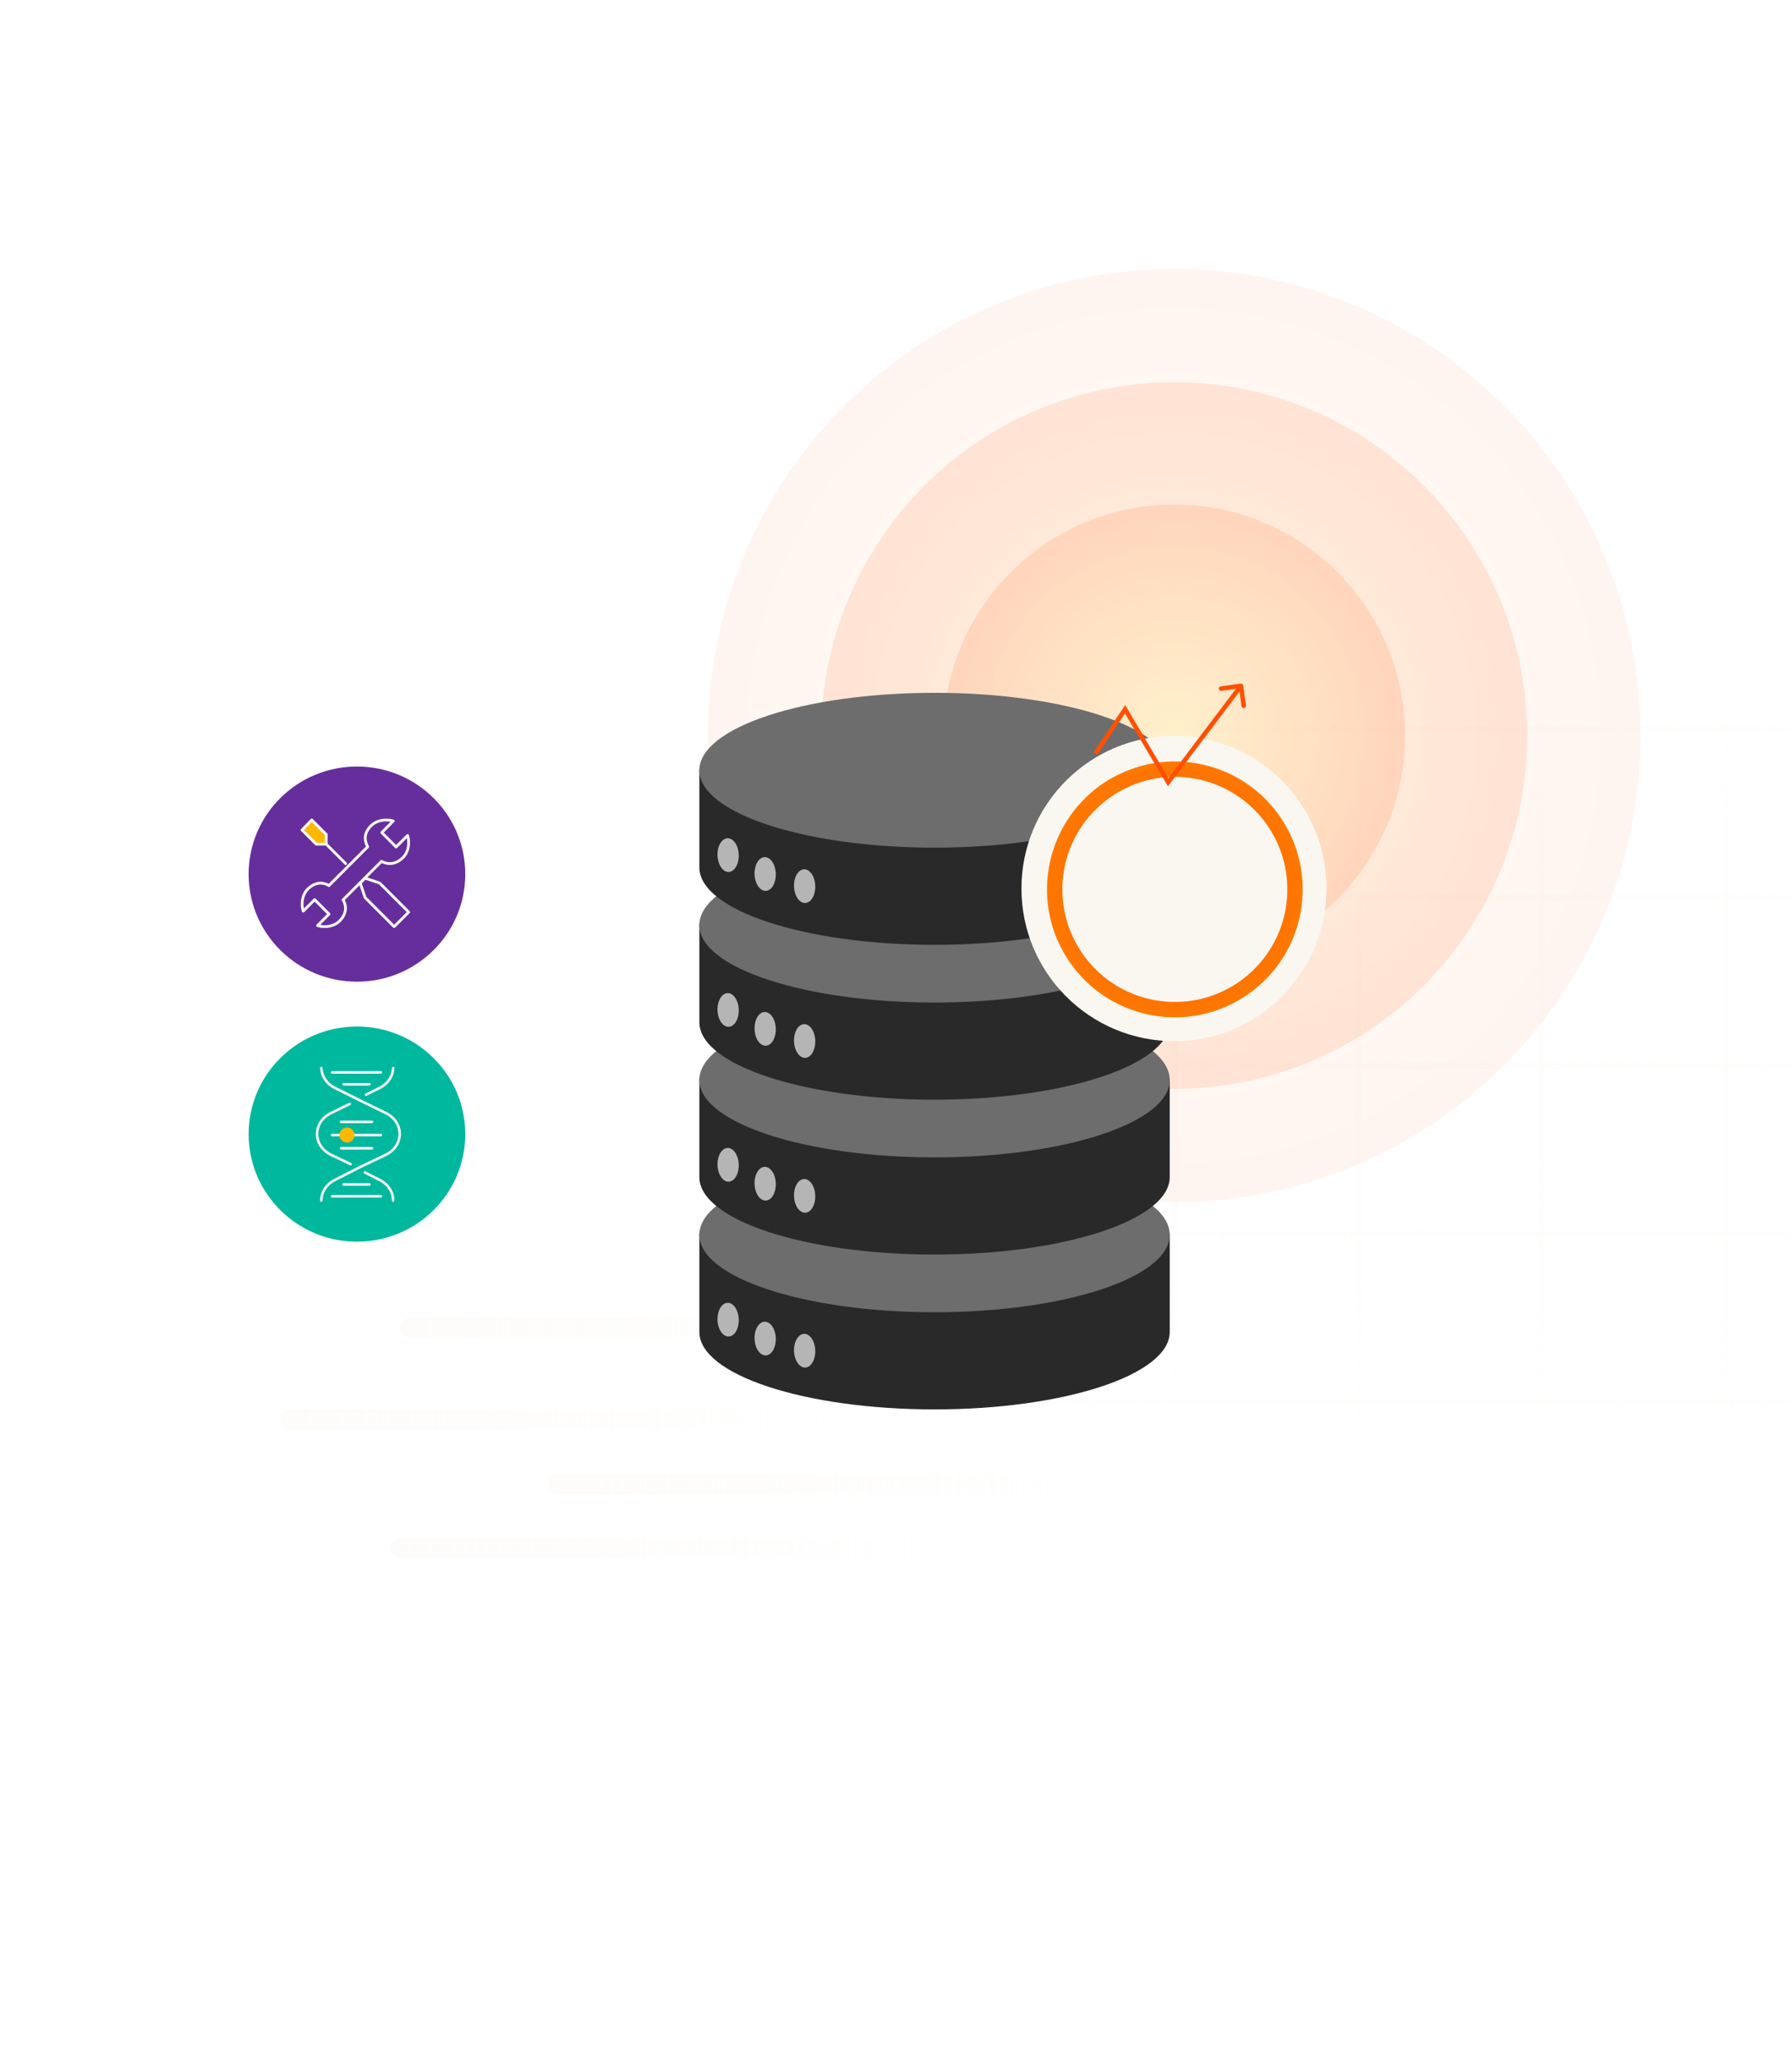 <svg width="800" height="920" viewBox="0 0 800 920" fill="none" xmlns="http://www.w3.org/2000/svg">
<g clip-path="url(#clip0_0_1883)">
<g style="mix-blend-mode:lighten" opacity="0.4">
<rect x="178.575" y="588" width="288.087" height="8.548" rx="4.274" fill="url(#paint0_linear_0_1883)"/>
<rect x="125" y="628.737" width="288.087" height="9.205" rx="4.603" fill="url(#paint1_linear_0_1883)"/>
<rect x="244.773" y="657.67" width="288.087" height="9.205" rx="4.603" fill="url(#paint2_linear_0_1883)"/>
<rect x="174.193" y="686.6" width="288.087" height="8.548" rx="4.274" fill="url(#paint3_linear_0_1883)"/>
</g>
<path fill-rule="evenodd" clip-rule="evenodd" d="M380 504.5L380 506.5L378.45 506.5L378.45 504.5L380 504.5ZM375.257 504.5L375.257 506.5L372.118 506.5L372.118 504.5L375.257 504.5ZM368.933 504.5L368.933 506.5L365.775 506.5L365.775 504.5L368.933 504.5ZM362.606 504.5L362.606 506.5L359.433 506.5L359.433 504.5L362.606 504.5ZM356.273 504.5L356.273 506.5L353.093 506.5L353.093 504.5L356.273 504.5ZM349.938 504.5L349.938 506.5L346.756 506.5L346.756 504.5L349.938 504.5ZM343.601 504.5L343.601 506.5L340.422 506.5L340.422 504.5L343.601 504.5ZM337.264 504.5L337.264 506.5L334.089 506.5L334.089 504.5L337.264 504.5ZM330.928 504.5L330.928 506.5L327.755 506.5L327.755 504.5L330.928 504.5ZM324.591 504.5L324.591 506.5L321.421 506.5L321.421 504.5L324.591 504.5ZM318.254 504.5L318.254 506.5L315.086 506.5L315.086 504.5L318.254 504.5ZM311.918 504.5L311.918 506.5L308.751 506.5L308.751 504.5L311.918 504.5ZM305.582 504.5L305.582 506.5L302.415 506.5L302.415 504.5L305.582 504.5ZM299.248 504.5L299.248 506.5L296.078 506.5L296.078 504.5L299.248 504.5ZM292.915 504.5L292.915 506.5L289.741 506.5L289.741 504.5L292.915 504.5ZM286.582 504.5L286.582 506.5L283.404 506.5L283.404 504.5L286.582 504.5ZM280.249 504.5L280.249 506.5L277.068 506.5L277.068 504.5L280.249 504.5ZM273.915 504.5L273.915 506.5L270.731 506.5L270.731 504.5L273.915 504.5ZM267.581 504.5L267.581 506.5L264.394 506.5L264.394 504.5L267.581 504.5ZM261.249 504.5L261.249 506.5L258.058 506.5L258.058 504.5L261.249 504.5ZM254.909 504.5L254.909 506.5L251.723 506.5L251.723 504.5L254.909 504.5ZM248.563 504.5L248.563 506.5L245.393 506.5L245.393 504.5L248.563 504.5ZM242.217 504.5L242.217 506.5L239.08 506.5L239.08 504.5L242.217 504.5ZM235.879 504.5L235.879 506.5L232.715 506.5L232.715 504.5L235.879 504.5ZM229.58 504.5L229.58 506.5L226.38 506.5L226.38 504.5L229.58 504.5ZM223.201 504.5L223.201 506.5L220.033 506.5L220.033 504.5L223.201 504.5ZM216.864 504.5L216.864 506.5L213.69 506.5L213.69 504.5L216.864 504.5ZM210.574 504.5L210.574 506.5L209 506.5L209 504.5L210.574 504.5Z" fill="white"/>
<path fill-rule="evenodd" clip-rule="evenodd" d="M380 390L380 392L378.45 392L378.45 390L380 390ZM375.257 390L375.257 392L372.118 392L372.118 390L375.257 390ZM368.933 390L368.933 392L365.775 392L365.775 390L368.933 390ZM362.606 390L362.606 392L359.433 392L359.433 390L362.606 390ZM356.273 390L356.273 392L353.093 392L353.093 390L356.273 390ZM349.938 390L349.938 392L346.756 392L346.756 390L349.938 390ZM343.601 390L343.601 392L340.422 392L340.422 390L343.601 390ZM337.264 390L337.264 392L334.089 392L334.089 390L337.264 390ZM330.928 390L330.928 392L327.755 392L327.755 390L330.928 390ZM324.591 390L324.591 392L321.421 392L321.421 390L324.591 390ZM318.254 390L318.254 392L315.086 392L315.086 390L318.254 390ZM311.918 390L311.918 392L308.751 392L308.751 390L311.918 390ZM305.582 390L305.582 392L302.415 392L302.415 390L305.582 390ZM299.248 390L299.248 392L296.078 392L296.078 390L299.248 390ZM292.915 390L292.915 392L289.741 392L289.741 390L292.915 390ZM286.582 390L286.582 392L283.404 392L283.404 390L286.582 390ZM280.249 390L280.249 392L277.068 392L277.068 390L280.249 390ZM273.915 390L273.915 392L270.731 392L270.731 390L273.915 390ZM267.581 390L267.581 392L264.394 392L264.394 390L267.581 390ZM261.249 390L261.249 392L258.058 392L258.058 390L261.249 390ZM254.909 390L254.909 392L251.723 392L251.723 390L254.909 390ZM248.563 390L248.563 392L245.393 392L245.393 390L248.563 390ZM242.217 390L242.217 392L239.08 392L239.08 390L242.217 390ZM235.879 390L235.879 392L232.715 392L232.715 390L235.879 390ZM229.58 390L229.58 392L226.38 392L226.38 390L229.58 390ZM223.201 390L223.201 392L220.033 392L220.033 390L223.201 390ZM216.864 390L216.864 392L213.69 392L213.69 390L216.864 390ZM210.574 390L210.574 392L209 392L209 390L210.574 390Z" fill="white"/>
<g filter="url(#filter0_d_0_1883)">
<g opacity="0.25">
<rect x="760.654" y="237.627" width="1.478" height="443.931" stroke="url(#paint4_linear_0_1883)" stroke-width="1.253"/>
<rect x="678.718" y="237.627" width="1.478" height="443.931" stroke="url(#paint5_linear_0_1883)" stroke-width="1.253"/>
<rect x="596.782" y="237.627" width="1.478" height="443.931" stroke="url(#paint6_linear_0_1883)" stroke-width="1.253"/>
<rect x="514.847" y="237.627" width="1.478" height="443.931" stroke="url(#paint7_linear_0_1883)" stroke-width="1.253"/>
<rect x="432.911" y="237.627" width="1.478" height="443.931" stroke="url(#paint8_linear_0_1883)" stroke-width="1.253"/>
<rect x="288.157" y="456.122" width="715.685" height="1.478" stroke="url(#paint9_linear_0_1883)" stroke-width="1.253"/>
<rect x="288.157" y="531.23" width="715.685" height="1.478" stroke="url(#paint10_linear_0_1883)" stroke-width="1.253"/>
<rect x="288.157" y="305.906" width="715.685" height="1.478" stroke="url(#paint11_linear_0_1883)" stroke-width="1.253"/>
<rect x="288.157" y="606.338" width="715.685" height="1.478" stroke="url(#paint12_linear_0_1883)" stroke-width="1.253"/>
<rect x="288.157" y="381.014" width="715.685" height="1.478" stroke="url(#paint13_linear_0_1883)" stroke-width="1.253"/>
</g>
</g>
<g opacity="0.6">
<g opacity="0.1">
<circle cx="524.176" cy="328.176" r="208.176" fill="url(#paint14_radial_0_1883)" style="mix-blend-mode:color-burn"/>
</g>
<g opacity="0.2">
<circle cx="524.176" cy="328.176" r="157.648" fill="url(#paint15_radial_0_1883)" style="mix-blend-mode:color-burn"/>
</g>
<g opacity="0.25">
<circle cx="524.176" cy="328.176" r="103.077" fill="url(#paint16_radial_0_1883)" style="mix-blend-mode:color-burn"/>
</g>
</g>
<g filter="url(#filter1_d_0_1883)">
<path d="M405.994 619.722C463.98 619.722 510.988 604.255 510.988 585.176V541.146H301V585.176C301 604.255 348.007 619.722 405.994 619.722Z" fill="#292929"/>
<ellipse cx="405.995" cy="541.824" rx="104.994" ry="34.546" fill="#6D6D6D"/>
<ellipse cx="313.845" cy="579.686" rx="4.742" ry="7.523" transform="rotate(-1.993 313.845 579.686)" fill="#B5B5B5"/>
<ellipse cx="330.388" cy="588.118" rx="4.742" ry="7.523" transform="rotate(-1.993 330.388 588.118)" fill="#B5B5B5"/>
<ellipse cx="347.999" cy="593.536" rx="4.742" ry="7.523" transform="rotate(-1.993 347.999 593.536)" fill="#B5B5B5"/>
<path d="M405.994 550.63C463.98 550.63 510.988 535.163 510.988 516.084V472.054H301V516.084C301 535.163 348.007 550.63 405.994 550.63Z" fill="#292929"/>
<ellipse cx="405.995" cy="472.733" rx="104.994" ry="34.546" fill="#6D6D6D"/>
<ellipse cx="313.845" cy="510.594" rx="4.742" ry="7.523" transform="rotate(-1.993 313.845 510.594)" fill="#B5B5B5"/>
<ellipse cx="330.388" cy="519.028" rx="4.742" ry="7.523" transform="rotate(-1.993 330.388 519.028)" fill="#B5B5B5"/>
<ellipse cx="347.999" cy="524.447" rx="4.742" ry="7.523" transform="rotate(-1.993 347.999 524.447)" fill="#B5B5B5"/>
<path d="M405.994 481.538C463.98 481.538 510.988 466.071 510.988 446.992V402.962H301V446.992C301 466.071 348.007 481.538 405.994 481.538Z" fill="#292929"/>
<ellipse cx="405.995" cy="403.64" rx="104.994" ry="34.546" fill="#6D6D6D"/>
<ellipse cx="313.845" cy="441.502" rx="4.742" ry="7.523" transform="rotate(-1.993 313.845 441.502)" fill="#B5B5B5"/>
<ellipse cx="330.388" cy="449.932" rx="4.742" ry="7.523" transform="rotate(-1.993 330.388 449.932)" fill="#B5B5B5"/>
<ellipse cx="347.999" cy="455.353" rx="4.742" ry="7.523" transform="rotate(-1.993 347.999 455.353)" fill="#B5B5B5"/>
<path d="M405.994 412.444C463.98 412.444 510.988 396.977 510.988 377.898V333.868H301V377.898C301 396.977 348.007 412.444 405.994 412.444Z" fill="#292929"/>
<ellipse cx="405.995" cy="334.546" rx="104.994" ry="34.546" fill="#6D6D6D"/>
<ellipse cx="313.845" cy="372.408" rx="4.742" ry="7.523" transform="rotate(-1.993 313.845 372.408)" fill="#B5B5B5"/>
<ellipse cx="330.388" cy="380.842" rx="4.742" ry="7.523" transform="rotate(-1.993 330.388 380.842)" fill="#B5B5B5"/>
<ellipse cx="347.999" cy="386.26" rx="4.742" ry="7.523" transform="rotate(-1.993 347.999 386.26)" fill="#B5B5B5"/>
</g>
<g filter="url(#filter2_d_0_1883)">
<g filter="url(#filter3_d_0_1883)">
<circle cx="524.103" cy="328.102" r="68.102" fill="#FAF7F1"/>
</g>
<g filter="url(#filter4_d_0_1883)">
<path d="M477.735 361.22C459.656 335.401 465.931 299.814 491.75 281.735C517.57 263.656 553.157 269.931 571.236 295.75C589.315 321.57 583.04 357.157 557.22 375.236C531.401 393.315 495.814 387.04 477.735 361.22ZM565.626 299.679C549.716 276.957 518.4 271.435 495.679 287.345C472.957 303.254 467.435 334.571 483.345 357.292C499.255 380.013 530.571 385.535 553.292 369.626C576.013 353.716 581.535 322.4 565.626 299.679Z" fill="url(#paint17_angular_0_1883)"/>
</g>
<path d="M476.307 304.887C474.609 304.055 473.898 301.998 474.83 300.352C479.622 291.894 486.497 284.798 494.801 279.741C496.416 278.758 498.495 279.404 499.38 281.075C500.265 282.747 499.62 284.809 498.013 285.806C490.979 290.169 485.131 296.204 480.993 303.371C480.047 305.009 478.006 305.719 476.307 304.887Z" fill="url(#paint18_linear_0_1883)"/>
</g>
<path d="M502.275 316.459L503.136 315.951L502.329 314.586L501.445 315.902L502.275 316.459ZM521.5 349L520.639 349.509L521.398 350.793L522.298 349.603L521.5 349ZM554.99 305.862C554.914 305.315 554.409 304.933 553.862 305.01L544.948 306.249C544.401 306.325 544.019 306.83 544.095 307.377C544.171 307.924 544.677 308.306 545.224 308.23L553.147 307.128L554.249 315.052C554.325 315.599 554.83 315.981 555.377 315.905C555.924 315.829 556.306 315.323 556.23 314.776L554.99 305.862ZM489.83 336.774L503.105 317.017L501.445 315.902L488.17 335.659L489.83 336.774ZM501.414 316.968L520.639 349.509L522.361 348.491L503.136 315.951L501.414 316.968ZM522.298 349.603L554.798 306.603L553.202 305.397L520.702 348.397L522.298 349.603Z" fill="#FE5000"/>
<ellipse cx="159.353" cy="390" rx="48.353" ry="48" fill="#662E9C"/>
<ellipse cx="159.353" cy="506" rx="48.353" ry="48" fill="#00B89E"/>
<g clip-path="url(#clip1_0_1883)">
<path d="M143.452 476.559C143.597 480.031 145.629 483.45 149.566 485.416L160.942 491.094L172.226 496.611C180.561 500.687 180.503 511.277 172.121 515.279L160.939 520.619L149.467 526.476C145.445 528.53 143.45 532.1 143.445 535.669" stroke="white" stroke-width="1.119" stroke-linecap="round" stroke-linejoin="round"/>
<path d="M162.881 523.094L169.512 526.479C173.534 528.532 175.53 532.103 175.534 535.671" stroke="white" stroke-width="1.119" stroke-linecap="round" stroke-linejoin="round"/>
<path d="M156.134 492.526L147.776 496.613C139.441 500.689 139.499 511.279 147.881 515.282L156.519 519.407" stroke="white" stroke-width="1.119" stroke-linecap="round" stroke-linejoin="round"/>
<path d="M175.532 476.559C175.387 480.031 173.355 483.45 169.418 485.416L163.418 488.412" stroke="white" stroke-width="1.119" stroke-linecap="round" stroke-linejoin="round"/>
<path d="M157.763 506.42H170.056" stroke="white" stroke-width="1.119" stroke-linecap="round" stroke-linejoin="round"/>
<path d="M148.235 506.42H151.948" stroke="white" stroke-width="1.119" stroke-linecap="round" stroke-linejoin="round"/>
<path d="M152.233 500.55H166.058" stroke="white" stroke-width="1.119" stroke-linecap="round" stroke-linejoin="round"/>
<path d="M152.233 512.331H166.058" stroke="white" stroke-width="1.119" stroke-linecap="round" stroke-linejoin="round"/>
<path d="M148.235 478.488H170.056" stroke="white" stroke-width="1.119" stroke-linecap="round" stroke-linejoin="round"/>
<path d="M153.362 483.79H164.93" stroke="white" stroke-width="1.119" stroke-linecap="round" stroke-linejoin="round"/>
<path d="M148.235 533.742H170.056" stroke="white" stroke-width="1.119" stroke-linecap="round" stroke-linejoin="round"/>
<path d="M153.362 528.481H164.93" stroke="white" stroke-width="1.119" stroke-linecap="round" stroke-linejoin="round"/>
<path d="M154.924 509.783C156.781 509.783 158.286 508.277 158.286 506.42C158.286 504.563 156.781 503.058 154.924 503.058C153.067 503.058 151.561 504.563 151.561 506.42C151.561 508.277 153.067 509.783 154.924 509.783Z" fill="#FEB804"/>
</g>
<g clip-path="url(#clip2_0_1883)">
<path d="M145.662 372.335V376.664H141.188L134.845 370.323L139.171 365.845L145.662 372.335Z" fill="#FEB804" stroke="white" stroke-width="1.23" stroke-linecap="round" stroke-linejoin="round"/>
<path d="M154.316 385.319L145.662 376.664" stroke="white" stroke-width="1.23" stroke-linecap="round" stroke-linejoin="round"/>
<path d="M181.964 372.752L176.834 377.885L173.618 374.669H173.642L170.427 371.456L175.56 366.323C172.362 365.287 168.17 365.904 165.633 368.448C162.566 371.524 162.464 374.643 164.144 377.799L146.819 395.126C143.905 393.297 140.423 393.737 137.472 396.611C134.898 399.117 134.312 403.335 135.345 406.535L140.478 401.402L143.694 404.618H143.669L146.885 407.831L141.754 412.964C144.952 414 149.17 413.407 151.681 410.84C154.453 408.001 155.028 404.585 153.135 401.491L170.314 384.311C173.479 386.002 176.897 385.554 179.84 382.678C182.409 380.166 183 375.954 181.964 372.752V372.752Z" stroke="white" stroke-width="1.23" stroke-linecap="round" stroke-linejoin="round"/>
<path d="M169.462 393.971L162.971 391.809L160.807 393.971L162.971 400.462L175.952 413.442L182.442 406.952L169.462 393.971Z" stroke="white" stroke-width="1.23" stroke-linecap="round" stroke-linejoin="round"/>
</g>
</g>
<defs>
<filter id="filter0_d_0_1883" x="266.223" y="225.719" width="777.101" height="505.347" filterUnits="userSpaceOnUse" color-interpolation-filters="sRGB">
<feFlood flood-opacity="0" result="BackgroundImageFix"/>
<feColorMatrix in="SourceAlpha" type="matrix" values="0 0 0 0 0 0 0 0 0 0 0 0 0 0 0 0 0 0 127 0" result="hardAlpha"/>
<feOffset dx="8.774" dy="18.801"/>
<feGaussianBlur stdDeviation="15.041"/>
<feColorMatrix type="matrix" values="0 0 0 0 0 0 0 0 0 0 0 0 0 0 0 0 0 0 0.15 0"/>
<feBlend mode="normal" in2="BackgroundImageFix" result="effect1_dropShadow_0_1883"/>
<feBlend mode="normal" in="SourceGraphic" in2="effect1_dropShadow_0_1883" result="shape"/>
</filter>
<filter id="filter1_d_0_1883" x="298.197" y="295.094" width="238.022" height="347.755" filterUnits="userSpaceOnUse" color-interpolation-filters="sRGB">
<feFlood flood-opacity="0" result="BackgroundImageFix"/>
<feColorMatrix in="SourceAlpha" type="matrix" values="0 0 0 0 0 0 0 0 0 0 0 0 0 0 0 0 0 0 127 0" result="hardAlpha"/>
<feOffset dx="11.213" dy="9.111"/>
<feGaussianBlur stdDeviation="7.008"/>
<feColorMatrix type="matrix" values="0 0 0 0 0 0 0 0 0 0 0 0 0 0 0 0 0 0 0.2 0"/>
<feBlend mode="normal" in2="BackgroundImageFix" result="effect1_dropShadow_0_1883"/>
<feBlend mode="normal" in="SourceGraphic" in2="effect1_dropShadow_0_1883" result="shape"/>
</filter>
<filter id="filter2_d_0_1883" x="330.722" y="203.055" width="386.762" height="386.763" filterUnits="userSpaceOnUse" color-interpolation-filters="sRGB">
<feFlood flood-opacity="0" result="BackgroundImageFix"/>
<feColorMatrix in="SourceAlpha" type="matrix" values="0 0 0 0 0 0 0 0 0 0 0 0 0 0 0 0 0 0 127 0" result="hardAlpha"/>
<feOffset dy="68.334"/>
<feGaussianBlur stdDeviation="62.639"/>
<feColorMatrix type="matrix" values="0 0 0 0 0 0 0 0 0 0 0 0 0 0 0 0 0 0 0.25 0"/>
<feBlend mode="normal" in2="BackgroundImageFix" result="effect1_dropShadow_0_1883"/>
<feBlend mode="normal" in="SourceGraphic" in2="effect1_dropShadow_0_1883" result="shape"/>
</filter>
<filter id="filter3_d_0_1883" x="399.055" y="203.055" width="250.095" height="250.095" filterUnits="userSpaceOnUse" color-interpolation-filters="sRGB">
<feFlood flood-opacity="0" result="BackgroundImageFix"/>
<feColorMatrix in="SourceAlpha" type="matrix" values="0 0 0 0 0 0 0 0 0 0 0 0 0 0 0 0 0 0 127 0" result="hardAlpha"/>
<feOffset/>
<feGaussianBlur stdDeviation="28.473"/>
<feColorMatrix type="matrix" values="0 0 0 0 0.4 0 0 0 0 0.18 0 0 0 0 0.612 0 0 0 0.2 0"/>
<feBlend mode="normal" in2="BackgroundImageFix" result="effect1_dropShadow_0_1883"/>
<feBlend mode="normal" in="SourceGraphic" in2="effect1_dropShadow_0_1883" result="shape"/>
</filter>
<filter id="filter4_d_0_1883" x="443.409" y="247.409" width="162.153" height="162.153" filterUnits="userSpaceOnUse" color-interpolation-filters="sRGB">
<feFlood flood-opacity="0" result="BackgroundImageFix"/>
<feColorMatrix in="SourceAlpha" type="matrix" values="0 0 0 0 0 0 0 0 0 0 0 0 0 0 0 0 0 0 127 0" result="hardAlpha"/>
<feOffset/>
<feGaussianBlur stdDeviation="12"/>
<feColorMatrix type="matrix" values="0 0 0 0 0.239 0 0 0 0 0.149 0 0 0 0 0.354 0 0 0 0.05 0"/>
<feBlend mode="normal" in2="BackgroundImageFix" result="effect1_dropShadow_0_1883"/>
<feBlend mode="normal" in="SourceGraphic" in2="effect1_dropShadow_0_1883" result="shape"/>
</filter>
<linearGradient id="paint0_linear_0_1883" x1="178.575" y1="592.293" x2="429.551" y2="592.293" gradientUnits="userSpaceOnUse">
<stop stop-color="#FAF7F1"/>
<stop offset="1" stop-color="#FAF7F1" stop-opacity="0"/>
</linearGradient>
<linearGradient id="paint1_linear_0_1883" x1="125" y1="633.36" x2="375.976" y2="633.36" gradientUnits="userSpaceOnUse">
<stop stop-color="#FAF7F1"/>
<stop offset="1" stop-color="#FAF7F1" stop-opacity="0"/>
</linearGradient>
<linearGradient id="paint2_linear_0_1883" x1="244.773" y1="662.293" x2="495.749" y2="662.293" gradientUnits="userSpaceOnUse">
<stop stop-color="#FAF7F1"/>
<stop offset="1" stop-color="#FAF7F1" stop-opacity="0"/>
</linearGradient>
<linearGradient id="paint3_linear_0_1883" x1="174.193" y1="690.893" x2="425.169" y2="690.893" gradientUnits="userSpaceOnUse">
<stop stop-color="#FAF7F1"/>
<stop offset="1" stop-color="#FAF7F1" stop-opacity="0"/>
</linearGradient>
<linearGradient id="paint4_linear_0_1883" x1="761.393" y1="237" x2="761.393" y2="682.185" gradientUnits="userSpaceOnUse">
<stop stop-color="#FAF7F1" stop-opacity="0"/>
<stop offset="0.495" stop-color="#FAF7F1"/>
<stop offset="1" stop-color="#FAF7F1" stop-opacity="0"/>
</linearGradient>
<linearGradient id="paint5_linear_0_1883" x1="679.457" y1="237" x2="679.457" y2="682.185" gradientUnits="userSpaceOnUse">
<stop stop-color="#FAF7F1" stop-opacity="0"/>
<stop offset="0.495" stop-color="#FAF7F1"/>
<stop offset="1" stop-color="#FAF7F1" stop-opacity="0"/>
</linearGradient>
<linearGradient id="paint6_linear_0_1883" x1="597.521" y1="237" x2="597.521" y2="682.185" gradientUnits="userSpaceOnUse">
<stop stop-color="#FAF7F1" stop-opacity="0"/>
<stop offset="0.495" stop-color="#FAF7F1"/>
<stop offset="1" stop-color="#FAF7F1" stop-opacity="0"/>
</linearGradient>
<linearGradient id="paint7_linear_0_1883" x1="515.585" y1="237" x2="515.585" y2="682.185" gradientUnits="userSpaceOnUse">
<stop stop-color="#FAF7F1" stop-opacity="0"/>
<stop offset="0.495" stop-color="#FAF7F1"/>
<stop offset="1" stop-color="#FAF7F1" stop-opacity="0"/>
</linearGradient>
<linearGradient id="paint8_linear_0_1883" x1="433.65" y1="237" x2="433.65" y2="682.185" gradientUnits="userSpaceOnUse">
<stop stop-color="#FAF7F1" stop-opacity="0"/>
<stop offset="0.495" stop-color="#FAF7F1"/>
<stop offset="1" stop-color="#FAF7F1" stop-opacity="0"/>
</linearGradient>
<linearGradient id="paint9_linear_0_1883" x1="287.531" y1="456.098" x2="1004.89" y2="456.1" gradientUnits="userSpaceOnUse">
<stop stop-color="#FAF7F1" stop-opacity="0"/>
<stop offset="0.51" stop-color="#FAF7F1"/>
<stop offset="1" stop-color="#FAF7F1" stop-opacity="0"/>
</linearGradient>
<linearGradient id="paint10_linear_0_1883" x1="287.531" y1="531.206" x2="1004.89" y2="531.207" gradientUnits="userSpaceOnUse">
<stop stop-color="#FAF7F1" stop-opacity="0"/>
<stop offset="0.51" stop-color="#FAF7F1"/>
<stop offset="1" stop-color="#FAF7F1" stop-opacity="0"/>
</linearGradient>
<linearGradient id="paint11_linear_0_1883" x1="287.531" y1="305.882" x2="1004.89" y2="305.884" gradientUnits="userSpaceOnUse">
<stop stop-color="#FAF7F1" stop-opacity="0"/>
<stop offset="0.51" stop-color="#FAF7F1"/>
<stop offset="1" stop-color="#FAF7F1" stop-opacity="0"/>
</linearGradient>
<linearGradient id="paint12_linear_0_1883" x1="287.531" y1="606.314" x2="1004.89" y2="606.315" gradientUnits="userSpaceOnUse">
<stop stop-color="#FAF7F1" stop-opacity="0"/>
<stop offset="0.51" stop-color="#FAF7F1"/>
<stop offset="1" stop-color="#FAF7F1" stop-opacity="0"/>
</linearGradient>
<linearGradient id="paint13_linear_0_1883" x1="287.531" y1="380.99" x2="1004.89" y2="380.992" gradientUnits="userSpaceOnUse">
<stop stop-color="#FAF7F1" stop-opacity="0"/>
<stop offset="0.51" stop-color="#FAF7F1"/>
<stop offset="1" stop-color="#FAF7F1" stop-opacity="0"/>
</linearGradient>
<radialGradient id="paint14_radial_0_1883" cx="0" cy="0" r="1" gradientUnits="userSpaceOnUse" gradientTransform="translate(524.176 328.176) rotate(90) scale(208.176)">
<stop stop-color="#FFCB44"/>
<stop offset="1" stop-color="#FE5000"/>
</radialGradient>
<radialGradient id="paint15_radial_0_1883" cx="0" cy="0" r="1" gradientUnits="userSpaceOnUse" gradientTransform="translate(524.176 328.176) rotate(90) scale(157.648)">
<stop stop-color="#FFCB44"/>
<stop offset="1" stop-color="#FE5000"/>
</radialGradient>
<radialGradient id="paint16_radial_0_1883" cx="0" cy="0" r="1" gradientUnits="userSpaceOnUse" gradientTransform="translate(524.176 328.176) rotate(90) scale(103.077)">
<stop stop-color="#FFCB44"/>
<stop offset="1" stop-color="#FE5000"/>
</radialGradient>
<radialGradient id="paint17_angular_0_1883" cx="0" cy="0" r="1" gradientUnits="userSpaceOnUse" gradientTransform="translate(524.485 328.485) rotate(-125) scale(57.072)">
<stop stop-color="#FE5000"/>
<stop offset="1" stop-color="#FE7800"/>
</radialGradient>
<linearGradient id="paint18_linear_0_1883" x1="492.713" y1="283.11" x2="476.695" y2="300.474" gradientUnits="userSpaceOnUse">
<stop stop-color="#FE7800"/>
<stop offset="1" stop-color="#FE7800" stop-opacity="0"/>
</linearGradient>
<clipPath id="clip0_0_1883">
<rect width="800" height="920" fill="white"/>
</clipPath>
<clipPath id="clip1_0_1883">
<rect width="38.004" height="60.23" fill="white" transform="translate(141 476)"/>
</clipPath>
<clipPath id="clip2_0_1883">
<rect width="48.706" height="48.706" fill="white" transform="translate(134.294 365.294)"/>
</clipPath>
</defs>
</svg>
